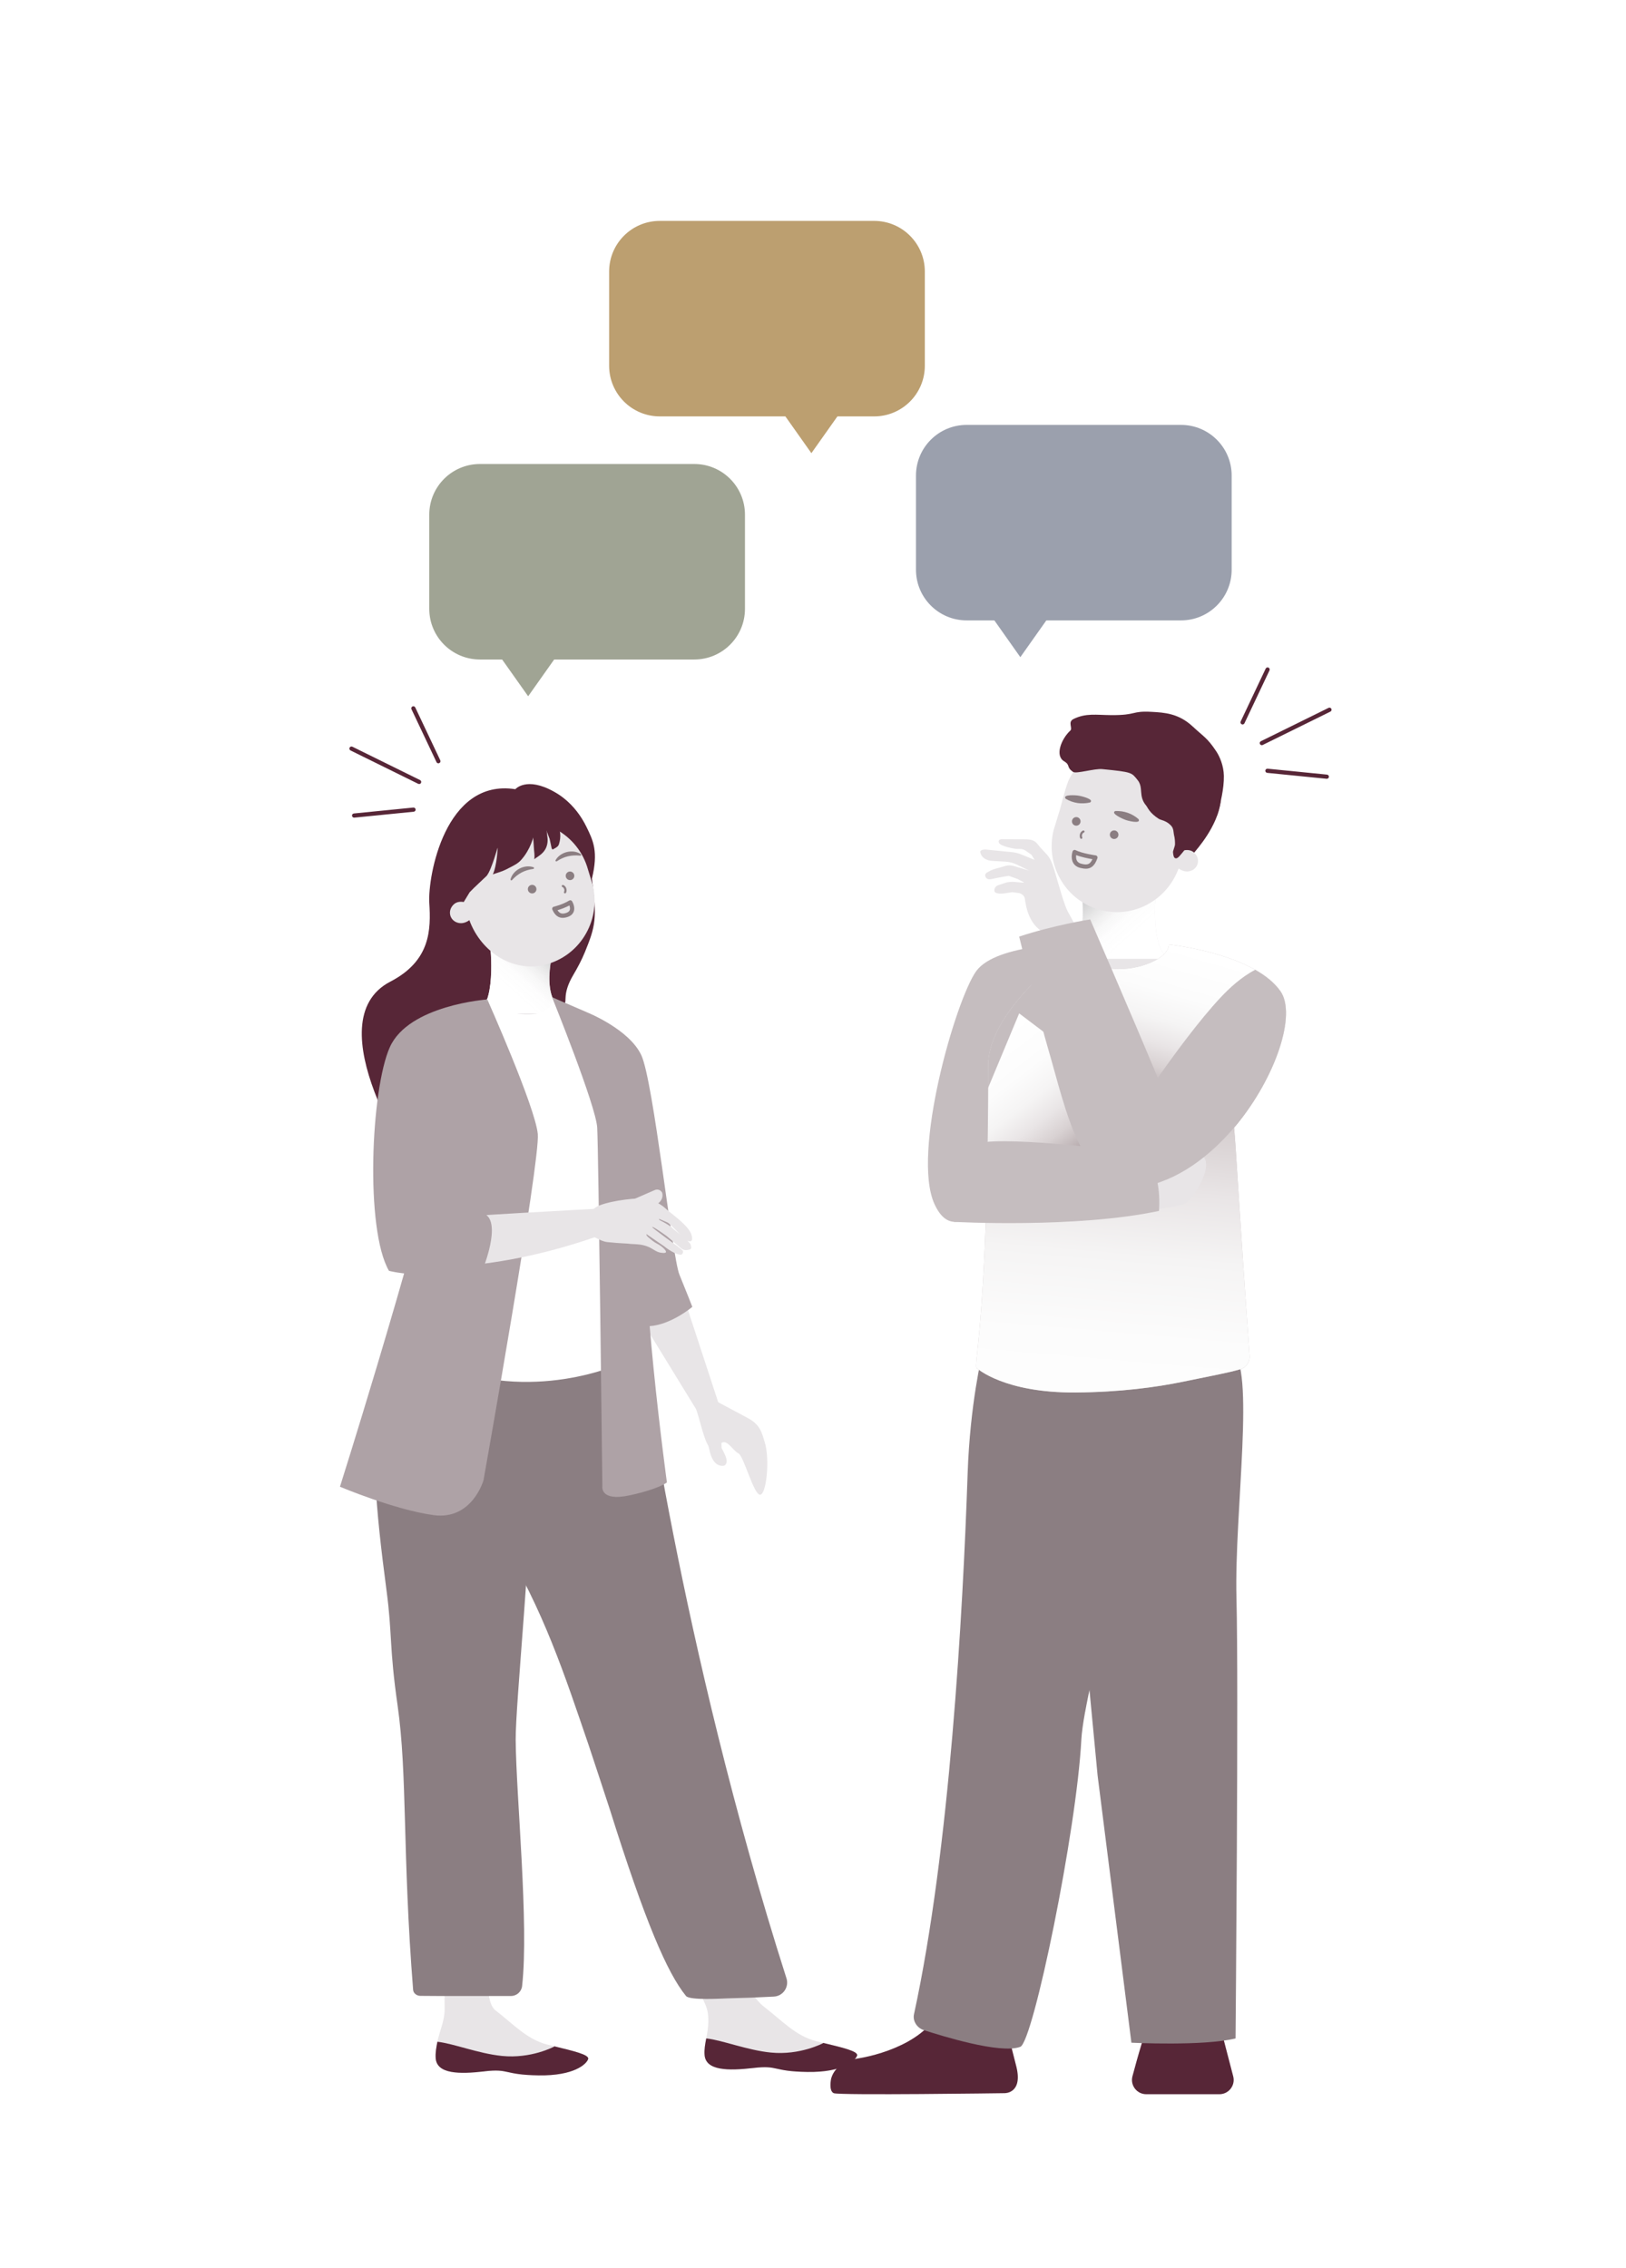<svg width="390" height="544" viewBox="0 0 390 544" fill="none" xmlns="http://www.w3.org/2000/svg">
<rect width="390" height="544" fill="white"/>
<g clip-path="url(#clip0_3143_21638)">
<path d="M166.531 111.289H115.111C108.401 111.289 102.961 116.729 102.961 123.439V146.029C102.961 152.739 108.401 158.179 115.111 158.179H166.531C173.241 158.179 178.681 152.739 178.681 146.029V123.439C178.681 116.729 173.241 111.289 166.531 111.289Z" fill="#A0A494"/>
<path d="M126.681 167L134.231 156.32H119.121L126.681 167Z" fill="#A0A494"/>
<path d="M283.269 101.91H231.849C225.139 101.91 219.699 107.35 219.699 114.06V136.65C219.699 143.36 225.139 148.8 231.849 148.8H283.269C289.979 148.8 295.419 143.36 295.419 136.65V114.06C295.419 107.35 289.979 101.91 283.269 101.91Z" fill="#9BA0AD"/>
<path d="M244.73 157.62L252.29 146.93H237.18L244.73 157.62Z" fill="#9BA0AD"/>
<path d="M209.672 52.98H158.252C151.541 52.98 146.102 58.42 146.102 65.13V87.721C146.102 94.431 151.541 99.871 158.252 99.871H209.672C216.382 99.871 221.822 94.431 221.822 87.721V65.13C221.822 58.42 216.382 52.98 209.672 52.98Z" fill="#BC9F70"/>
<path d="M194.613 108.692L202.173 98.012H187.062L194.613 108.692Z" fill="#BC9F70"/>
<path d="M84.933 196.109C84.683 196.109 84.463 195.919 84.433 195.659C84.403 195.379 84.603 195.139 84.883 195.109L99.133 193.689C99.423 193.669 99.653 193.859 99.683 194.139C99.713 194.419 99.513 194.659 99.233 194.689L84.983 196.109C84.983 196.109 84.953 196.109 84.933 196.109Z" fill="#572637"/>
<path d="M100.531 188.047C100.461 188.047 100.381 188.027 100.311 187.997L84.081 179.997C83.831 179.877 83.731 179.577 83.851 179.327C83.971 179.077 84.281 178.977 84.521 179.097L100.751 187.097C101.001 187.217 101.101 187.517 100.981 187.767C100.891 187.947 100.721 188.047 100.531 188.047Z" fill="#572637"/>
<path d="M105.143 183.079C104.953 183.079 104.773 182.969 104.693 182.789L98.693 170.109C98.573 169.859 98.683 169.559 98.933 169.439C99.183 169.319 99.483 169.429 99.603 169.679L105.603 182.359C105.723 182.609 105.613 182.909 105.363 183.029C105.293 183.059 105.223 183.079 105.153 183.079H105.143Z" fill="#572637"/>
<path d="M318.241 186.789C318.241 186.789 318.211 186.789 318.191 186.789L303.941 185.369C303.671 185.339 303.461 185.099 303.491 184.819C303.521 184.549 303.751 184.349 304.041 184.369L318.291 185.789C318.561 185.819 318.771 186.059 318.741 186.339C318.711 186.599 318.501 186.789 318.241 186.789Z" fill="#572637"/>
<path d="M302.649 178.727C302.469 178.727 302.289 178.627 302.199 178.447C302.079 178.197 302.179 177.897 302.429 177.777L318.659 169.777C318.899 169.657 319.209 169.757 319.329 170.007C319.449 170.257 319.349 170.557 319.099 170.677L302.869 178.677C302.799 178.717 302.719 178.727 302.649 178.727Z" fill="#572637"/>
<path d="M298.03 173.759C297.96 173.759 297.89 173.739 297.82 173.709C297.57 173.589 297.46 173.289 297.58 173.039L303.58 160.359C303.7 160.109 304 160.009 304.25 160.119C304.5 160.239 304.61 160.539 304.49 160.789L298.49 173.469C298.4 173.649 298.22 173.759 298.04 173.759H298.03Z" fill="#572637"/>
<path d="M141.969 210.76C143.549 204.25 142.299 201.67 140.679 198.35C139.379 195.69 137.569 193.3 135.249 191.46C134.389 190.77 133.609 190.29 132.879 189.88C126.259 186.17 123.599 189.29 123.599 189.29C106.749 186.65 102.579 210.22 102.969 216.58C103.359 222.94 103.309 230.42 93.639 235.43C75.189 244.99 99.769 281 99.769 281C99.299 275.86 122.999 248.75 135.369 240.64C136.069 240.35 134.799 238.43 137.469 233.9C138.529 232.11 139.509 230.27 140.299 228.34C142.819 222.19 143.259 220.2 141.979 210.76H141.969Z" fill="#572637"/>
<path d="M139.149 243.06L149.209 251.73L126.469 270.49L106.949 248.91L113.809 243.06L127.069 239.57L139.149 243.06Z" fill="#E8E5E7"/>
<path d="M113.809 243.06C119.289 241.93 117.579 226.77 117.579 226.77H126.479H132.999C132.999 226.77 128.469 241.11 136.769 243.06H113.809Z" fill="#E8E5E7"/>
<path style="mix-blend-mode:multiply" d="M113.809 243.06C119.289 241.93 117.579 226.77 117.579 226.77H126.479H132.999C132.999 226.77 128.469 241.11 136.769 243.06H113.809Z" fill="url(#paint0_linear_3143_21638)"/>
<path d="M142.127 212.121C144.187 220.281 139.587 228.691 131.547 231.161C123.507 233.641 115.467 228.601 112.577 220.701C111.807 221.261 110.707 221.691 109.537 221.231C107.777 220.531 107.337 218.351 108.807 216.941C109.527 216.251 110.457 216.211 111.217 216.341C108.907 208.141 113.047 200.221 121.237 197.701C129.417 195.181 138.087 199.671 140.787 207.751L142.117 212.111L142.127 212.121Z" fill="#E8E5E7"/>
<path d="M137.477 210.762C137.863 210.345 137.839 209.693 137.421 209.306C137.004 208.92 136.352 208.944 135.966 209.362C135.579 209.779 135.604 210.431 136.021 210.817C136.438 211.204 137.09 211.179 137.477 210.762Z" fill="#8B7E82"/>
<path d="M128.391 213.957C128.777 213.54 128.753 212.888 128.335 212.502C127.918 212.115 127.266 212.14 126.88 212.557C126.493 212.974 126.518 213.626 126.935 214.013C127.352 214.399 128.004 214.374 128.391 213.957Z" fill="#8B7E82"/>
<path d="M135.52 214.27C135.47 214.27 135.41 214.25 135.37 214.22C135.25 214.14 135.23 213.97 135.31 213.86C135.34 213.8 135.42 213.51 135.32 213.24C135.19 212.88 134.97 212.78 134.91 212.76C134.77 212.71 134.7 212.57 134.75 212.43C134.8 212.29 134.94 212.22 135.08 212.27C135.24 212.32 135.62 212.5 135.82 213.07C135.97 213.5 135.87 213.98 135.74 214.16C135.69 214.23 135.61 214.27 135.53 214.27H135.52Z" fill="#8B7E82"/>
<path d="M168.99 492.861C169.27 496.661 174.63 496.701 180.71 496.001C186.79 495.291 185.18 496.831 193.7 496.951C202.22 497.071 205.16 494.251 205.57 493.041C205.94 491.961 201.83 491.051 197.44 489.981C196.89 489.851 196.33 489.711 195.78 489.571C190.83 488.311 187.55 484.611 183.32 481.371C179.31 478.311 174.14 467.221 174.14 467.221L162.5 466.691C162.5 466.691 167.4 476.631 169.24 480.921C170.32 483.441 169.86 486.541 169.39 488.911C169.14 490.201 168.89 491.521 168.99 492.861Z" fill="#E8E5E7"/>
<path d="M180.711 496C186.791 495.29 185.181 496.83 193.701 496.95C202.221 497.07 205.161 494.25 205.571 493.04C205.941 491.96 201.831 491.05 197.441 489.98L197.391 490.06C197.391 490.06 191.901 493 184.891 492.3C179.171 491.73 173.341 489.34 169.391 488.91C169.141 490.2 168.891 491.52 168.991 492.86C169.271 496.66 174.631 496.7 180.711 496Z" fill="#572637"/>
<path d="M104.489 493.649C104.769 497.449 110.129 497.499 116.209 496.799C122.299 496.099 120.679 497.639 129.199 497.769C137.719 497.899 140.659 495.079 141.069 493.869C141.439 492.789 137.339 491.879 132.949 490.799C132.399 490.669 131.839 490.529 131.289 490.389C126.339 489.129 123.069 485.419 118.839 482.179C114.829 479.109 118.839 460.949 118.839 460.949L106.039 459.699C106.039 459.699 106.649 474.989 106.649 481.949C106.649 484.689 105.379 487.329 104.909 489.709C104.659 490.999 104.399 492.319 104.499 493.659L104.489 493.649Z" fill="#E8E5E7"/>
<path d="M116.209 496.801C122.299 496.101 120.679 497.641 129.199 497.771C137.719 497.901 140.659 495.081 141.069 493.871C141.439 492.791 137.339 491.881 132.949 490.801L132.899 490.881C132.899 490.881 127.409 493.821 120.399 493.111C114.679 492.531 108.849 490.141 104.909 489.711C104.659 491.001 104.399 492.321 104.499 493.661C104.779 497.461 110.139 497.511 116.219 496.811L116.209 496.801Z" fill="#572637"/>
<path d="M188.638 474.488C189.308 476.598 187.798 478.778 185.588 478.878L180.218 479.128L174.538 479.298C173.118 479.338 165.438 479.828 164.538 478.728C160.008 473.168 154.718 460.858 146.248 433.918C146.008 433.158 141.418 419.208 141.148 418.438C135.558 402.138 130.368 385.948 119.868 369.028C118.228 366.388 118.028 363.298 117.238 360.678C116.988 359.838 116.738 359.008 116.508 358.198C112.008 342.558 110.708 332.298 109.508 321.328L153.608 321.678C153.608 321.678 162.888 393.838 188.638 474.498V474.488Z" fill="#8B7E82"/>
<path d="M147.437 296.331C147.327 317.311 150.517 326.321 150.517 326.321C150.517 326.321 131.637 335.911 109.197 328.851C108.937 328.771 90.617 324.591 90.617 324.591C90.997 323.741 94.327 309.601 94.697 308.821C99.437 298.651 103.037 294.181 103.597 291.061C104.637 285.221 104.667 279.181 104.147 273.481C102.777 258.391 98.707 245.871 98.707 245.871C104.817 244.481 110.547 242.031 116.907 239.651C118.367 241.471 122.847 243.381 126.727 243.291C131.197 243.191 132.647 241.281 132.417 239.191C137.177 241.841 140.977 244.341 140.977 244.341C145.027 251.371 153.237 258.201 153.827 268.991C153.977 271.641 147.437 295.751 147.437 296.341V296.331Z" fill="white"/>
<path d="M109.507 298.669C107.577 301.399 103.887 317.979 94.688 320.069C99.427 308.249 103.027 303.069 103.587 299.439C104.627 292.659 104.657 285.639 104.137 279.019C107.217 273.629 109.517 269.929 109.517 269.929C109.757 269.059 114.407 254.679 115.897 267.529C117.387 280.379 111.667 295.629 109.517 298.679L109.507 298.669Z" fill="#7795A2"/>
<path d="M163.928 310.898L172.518 337.088L167.618 339.058L153.418 315.908L163.928 310.898Z" fill="#E8E5E7"/>
<path d="M140.758 242.789C140.758 242.789 150.888 246.809 153.818 253.079C156.748 259.349 161.188 301.389 162.958 305.709C164.728 310.029 166.058 313.449 166.058 313.449C166.058 313.449 160.948 317.749 155.818 318.069C150.678 318.389 140.758 242.799 140.758 242.799V242.789Z" fill="#AEA2A6"/>
<path d="M132.41 239.18C132.41 239.18 142.93 265.18 143.24 270.44C143.55 275.7 144.48 356.49 144.48 356.49C144.48 356.49 143.86 360.2 150.98 358.66C158.1 357.12 159.96 355.56 159.96 355.56C159.96 355.56 153.15 305.73 155.01 288.39C156.87 271.06 140.77 242.79 140.77 242.79L132.41 239.18Z" fill="#AEA2A6"/>
<path d="M123.688 417.311C123.798 430.981 126.898 461.441 125.228 476.341C125.078 477.701 123.928 478.731 122.548 478.731H105.148C103.208 478.731 101.758 478.721 100.798 478.701C99.968 478.691 99.158 478.101 99.088 477.271C96.488 444.441 97.748 425.721 95.358 409.001C93.348 395.011 94.098 391.941 92.728 381.621C91.348 371.231 90.388 362.531 90.048 355.181C89.998 354.021 89.958 352.901 89.938 351.801C89.918 350.701 89.908 349.631 89.918 348.601L128.018 344.891C127.538 370.211 123.618 408.921 123.688 417.321V417.311Z" fill="#8B7E82"/>
<path d="M115.999 354.939C115.999 354.939 113.319 364.639 104.029 363.399C94.739 362.159 81.539 356.589 81.539 356.589C81.539 356.589 85.509 344.049 90.439 327.579C96.409 307.639 103.809 281.929 107.289 265.709C108.269 261.169 108.939 257.369 109.179 254.649L116.879 239.699C116.879 239.699 128.369 265.479 128.989 271.979C129.609 278.479 115.989 354.929 115.989 354.929L115.999 354.939Z" fill="#AEA2A6"/>
<path d="M106.73 271.021L116.9 239.711C116.9 239.711 104.06 243.521 97.61 246.781C97.61 246.781 93.58 251.971 91.09 263.961C91.09 263.961 88.46 292.731 94.34 303.251C94.34 303.251 112.91 306.961 142.63 296.751V289.941C142.63 289.941 110.13 291.641 103.48 292.421L106.74 271.021H106.73Z" fill="#E8E5E7"/>
<path d="M116.897 239.711C116.897 239.711 98.047 241.041 93.507 251.151C88.968 261.261 87.528 294.901 93.297 304.801C93.297 304.801 101.247 307.071 115.317 304.431C115.487 304.401 115.667 304.361 115.837 304.331C115.837 304.331 120.327 293.341 116.297 291.181C116.297 291.181 104.437 291.801 105.667 287.881C106.907 283.961 116.877 239.711 116.877 239.711H116.897Z" fill="#AEA2A6"/>
<path d="M133.259 206.311C134.379 204.311 137.399 203.571 139.309 204.861C139.479 204.971 139.379 205.251 139.179 205.231C137.089 205.001 135.299 205.401 133.549 206.581C133.379 206.701 133.159 206.491 133.259 206.321V206.311Z" fill="#8B7E82"/>
<path d="M127.919 208.411C125.829 208.671 124.219 209.541 122.799 211.091C122.719 211.171 122.599 211.181 122.509 211.101C122.449 211.051 122.439 210.971 122.449 210.901C123.029 208.671 125.789 207.231 127.959 208.011C128.159 208.071 128.119 208.381 127.919 208.401V208.411Z" fill="#8B7E82"/>
<path d="M128.759 194.711C124.429 191.081 111.819 198.661 111.819 198.661C109.679 199.421 109.429 205.341 109.529 209.581L109.199 214.751L111.229 216.341L112.649 214.001C113.529 213.031 116.629 210.201 116.739 210.061C118.009 208.461 119.459 202.661 119.379 203.411C119.319 204.021 119.249 205.361 119.019 206.741C118.439 210.171 117.799 209.811 118.579 209.581C119.439 209.321 120.639 208.911 121.259 208.601C123.899 207.291 124.409 206.931 125.109 206.121C129.149 201.481 128.739 194.701 128.739 194.701L128.759 194.711Z" fill="#572637"/>
<path d="M151.476 289.319C151.186 288.639 151.516 287.839 152.206 287.539L157.056 285.429C157.746 285.129 158.546 285.429 158.836 286.119C158.996 286.649 158.866 287.159 158.786 287.399C158.226 289.089 155.726 289.629 154.816 289.819C154.146 289.959 153.496 290.219 153.156 290.269C152.206 290.409 151.756 289.999 151.466 289.319H151.476Z" fill="#E8E5E7"/>
<path d="M151.358 298.359C149.888 298.169 149.298 298.289 145.648 297.909C144.628 297.799 143.358 297.129 142.618 296.749C141.698 296.289 140.898 294.909 140.828 293.889C140.688 291.969 141.858 289.849 143.738 289.129C147.238 287.789 152.978 287.289 155.168 287.429C155.168 287.429 157.978 288.299 159.528 289.759C160.918 291.069 165.328 293.989 165.898 296.319C166.408 298.389 164.978 297.709 164.328 297.239C163.678 296.769 160.788 293.499 160.048 293.189C159.308 292.879 158.128 292.359 158.128 292.359C158.128 292.359 157.858 292.489 158.518 292.799C159.178 293.109 160.988 294.149 161.268 294.529C161.548 294.919 165.508 297.759 165.668 298.549C165.828 299.329 165.848 299.329 165.668 299.549C165.518 299.719 164.668 299.949 163.988 299.759C163.808 299.709 163.638 299.629 163.488 299.509C162.808 298.939 160.188 296.669 159.898 296.459C159.608 296.249 156.558 294.039 156.438 294.309C156.348 294.499 162.098 298.579 162.428 298.859C162.758 299.139 163.528 299.689 163.738 299.949C163.998 300.279 163.668 300.899 163.378 300.919C162.068 301.029 159.718 299.289 159.228 298.869L154.998 295.959C155.248 296.349 154.598 296.089 156.518 297.599C157.228 298.159 158.008 298.459 158.538 298.869C158.688 298.979 159.918 299.909 159.718 300.349C159.598 300.619 158.738 300.499 158.388 300.439C157.438 300.299 156.468 299.449 155.578 299.079C153.968 298.399 152.708 298.439 151.368 298.359H151.358Z" fill="#E8E5E7"/>
<path d="M172.358 336.371C172.358 336.371 176.838 338.761 179.358 340.111C182.358 341.711 182.718 343.631 183.418 345.891C184.708 350.011 183.818 358.631 182.268 358.501C180.718 358.371 178.398 349.241 177.118 348.591C175.838 347.941 174.528 345.391 173.238 345.991C172.068 346.531 171.968 348.211 170.558 347.431C169.138 346.661 168.188 341.711 167.168 338.591C165.098 332.231 172.358 336.371 172.358 336.371Z" fill="#E8E5E7"/>
<path d="M170.577 344.143C171.257 343.853 172.627 343.342 172.937 344.032L173.077 347.312C173.377 348.002 175.127 350.562 173.787 351.502C173.257 351.662 172.747 351.533 172.507 351.453C170.817 350.893 170.277 348.393 170.087 347.483C169.947 346.813 169.687 346.163 169.637 345.823C169.497 344.873 169.907 344.423 170.587 344.133L170.577 344.143Z" fill="#E8E5E7"/>
<path d="M127.731 198.71C127.731 198.71 127.631 195.48 130.661 195.48L131.301 200.78C131.391 201.54 131.511 203.27 129.991 204.7C129.631 205.04 128.901 205.56 128.371 205.91C127.891 206.23 128.401 206.34 128.091 203.89L127.741 198.7L127.731 198.71Z" fill="#572637"/>
<path d="M130.378 197.488C130.378 197.488 129.988 196.108 130.658 195.478C130.658 195.478 132.368 194.668 134.008 198.478C134.308 199.178 134.658 200.628 134.058 202.498C133.928 202.888 133.688 203.168 132.688 203.688C132.258 203.908 132.308 203.238 131.828 201.188L130.378 197.488Z" fill="#572637"/>
<path d="M134.989 220.15C133.899 220.15 133.059 219.49 132.489 218.18C132.429 218.04 132.429 217.88 132.499 217.74C132.569 217.6 132.689 217.5 132.839 217.47C132.859 217.47 134.939 216.97 136.509 216C136.749 215.85 137.069 215.92 137.219 216.17C137.249 216.23 138.069 217.56 137.579 218.72C137.289 219.41 136.629 219.86 135.639 220.07C135.409 220.12 135.189 220.14 134.979 220.14L134.989 220.15ZM133.719 218.31C134.149 219.01 134.669 219.23 135.429 219.07C136.079 218.93 136.479 218.68 136.639 218.32C136.789 217.97 136.699 217.51 136.569 217.17C135.519 217.73 134.399 218.11 133.719 218.31Z" fill="#8B7E82"/>
<path d="M291.708 482.281C291.708 482.281 278.248 479.591 276.128 483.821C274.768 486.551 272.828 493.451 271.618 498.001C271.048 500.171 272.688 502.291 274.928 502.291H292.478C294.718 502.291 296.358 500.171 295.788 498.001L291.698 482.281H291.708Z" fill="#572637"/>
<path d="M240.209 481.57C240.209 481.57 228.099 471.07 226.119 479.87C224.139 488.68 212.459 492.63 205.809 493.71C201.219 494.45 199.799 497 199.359 498.5C199.359 498.5 198.699 501.48 199.969 502.04C201.239 502.6 240.909 502.04 240.909 502.04C240.909 502.04 245.349 502.22 243.799 495.76L240.199 481.57H240.209Z" fill="#572637"/>
<path d="M259.588 225.248C259.588 225.248 258.368 222.658 256.098 218.598C255.298 217.158 253.978 212.368 252.928 208.818L252.438 207.358C251.568 204.878 250.828 204.958 248.728 202.298C248.098 201.498 246.948 201.298 245.928 201.298L240.618 201.278C240.618 201.278 239.258 201.128 239.578 202.088C239.898 203.048 243.638 203.598 243.638 203.598L244.758 203.628C245.208 203.638 245.648 203.788 246.028 204.048L247.388 204.998L248.158 206.238L244.958 204.938C244.238 204.648 243.478 204.458 242.708 204.378L236.388 203.758C236.388 203.758 234.978 203.708 235.128 204.438C235.528 206.378 237.898 206.478 237.898 206.478L241.198 206.668C242.118 206.718 243.008 206.948 243.838 207.348L246.868 208.818L243.148 207.708C242.458 207.498 241.728 207.508 241.038 207.718C240.398 207.918 239.568 208.158 238.878 208.328C237.988 208.538 237.118 209.028 236.638 209.338C236.358 209.518 236.218 209.868 236.328 210.188C236.478 210.608 236.858 211.078 237.858 210.838C239.568 210.438 241.948 210.068 241.948 210.068L244.018 210.808L245.528 211.588C245.588 211.618 245.558 211.718 245.498 211.708L242.888 211.498C242.888 211.498 241.688 211.518 241.078 211.758C240.708 211.898 239.968 212.138 239.448 212.308C238.958 212.458 238.578 212.868 238.508 213.378C238.468 213.668 238.518 213.958 238.828 214.118C239.588 214.508 241.138 214.238 241.138 214.238L242.768 213.988L244.448 214.198C244.448 214.198 245.658 214.508 245.808 215.518C246.108 217.618 246.748 221.628 250.368 223.698C254.738 226.188 257.218 229.008 257.218 229.008L259.618 225.248H259.588Z" fill="#E8E5E7"/>
<path d="M281.84 202.548C283.74 201.908 283.37 208.378 286.26 204.708C287.06 203.688 292.01 198.308 292.82 192.128C292.97 190.958 291.62 191.118 289.82 190.418C288.15 189.758 286.28 191.258 286.28 191.258L284.86 194.818L281.86 202.548H281.84Z" fill="#572637"/>
<path d="M259.78 181.92C259.78 181.92 257.02 185.36 256.21 187.4C255.4 189.44 254.23 194.22 254.23 194.22L259.65 195.09L266.18 191.22L270.78 186.06L263.82 182.99L259.78 181.91V181.92Z" fill="#E8E5E7"/>
<path d="M255.708 229.988L245.648 238.648L268.388 257.418L287.908 235.828L281.048 229.988L267.788 226.488L255.708 229.988Z" fill="#E8E5E7"/>
<path d="M281.049 229.989C275.569 228.859 277.279 213.699 277.279 213.699H259.469C259.469 213.699 261.179 228.859 255.699 229.989H281.039H281.049Z" fill="#E8E5E7"/>
<path style="mix-blend-mode:multiply" d="M281.049 229.989C275.569 228.859 277.279 213.699 277.279 213.699H259.469C259.469 213.699 261.179 228.859 255.699 229.989H281.039H281.049Z" fill="url(#paint1_linear_3143_21638)"/>
<path d="M252.729 199.039C250.669 207.199 255.269 215.609 263.309 218.079C271.349 220.559 279.799 216.209 282.689 208.299C283.459 208.859 284.559 209.289 285.729 208.829C287.489 208.129 287.929 205.949 286.459 204.539C285.739 203.849 284.809 203.809 284.049 203.939C286.359 195.739 281.799 187.139 273.619 184.619C265.439 182.099 256.769 186.589 254.069 194.669L252.739 199.029L252.729 199.039Z" fill="#E8E5E7"/>
<path d="M261.428 192.48C259.388 192.92 257.408 192.65 255.608 191.58C254.688 190.46 258.248 190.73 258.708 190.84C259.168 190.89 262.658 191.7 261.438 192.48H261.428Z" fill="#8B7E82"/>
<path d="M267.527 194.52C269.617 194.46 271.507 195.09 273.087 196.47C273.787 197.74 270.337 196.82 269.907 196.63C269.457 196.49 266.187 195.06 267.527 194.52Z" fill="#8B7E82"/>
<path d="M258.843 197.764C259.26 197.377 259.285 196.726 258.899 196.308C258.512 195.891 257.86 195.866 257.443 196.253C257.026 196.64 257.001 197.291 257.388 197.709C257.774 198.126 258.426 198.151 258.843 197.764Z" fill="#8B7E82"/>
<path d="M267.929 200.955C268.346 200.569 268.371 199.917 267.985 199.5C267.598 199.083 266.946 199.058 266.529 199.444C266.112 199.831 266.087 200.483 266.474 200.9C266.86 201.317 267.512 201.342 267.929 200.955Z" fill="#8B7E82"/>
<path d="M259.328 201.189C259.248 201.189 259.178 201.159 259.128 201.089C258.978 200.879 258.908 200.389 259.048 199.999C259.248 199.439 259.628 199.249 259.788 199.199C259.928 199.159 260.068 199.229 260.118 199.359C260.168 199.489 260.088 199.639 259.958 199.689C259.888 199.709 259.668 199.809 259.548 200.169C259.458 200.439 259.528 200.729 259.558 200.789C259.628 200.909 259.608 201.069 259.488 201.149C259.438 201.179 259.388 201.199 259.338 201.199L259.328 201.189Z" fill="#8B7E82"/>
<path d="M260.258 410.638C259.768 413.348 259.458 415.568 259.368 417.158C258.248 439.038 247.808 489.758 244.718 490.928C239.928 492.738 225.538 488.188 221.598 486.928C219.968 486.408 218.858 484.758 219.228 483.088C227.788 443.718 230.938 387.028 232.088 353.458C232.668 336.548 235.568 324.878 235.568 324.878C235.568 324.878 277.748 313.628 277.998 327.858C278.218 340.458 264.028 389.858 260.268 410.638H260.258Z" fill="#8B7E82"/>
<path d="M250.879 327.899L259.239 383.589L263.269 425.899L271.369 489.939C271.369 489.939 288.739 490.799 296.349 488.909C296.349 488.909 297.109 404.029 296.569 383.259C296.029 362.479 301.249 327.659 295.379 323.819C289.499 319.979 250.889 327.909 250.889 327.909L250.879 327.899Z" fill="#8B7E82"/>
<path d="M259.24 226.309C258.81 226.329 237.06 241.459 237.04 255.519C237.03 267.219 236.88 277.079 236.67 285.369C236.64 286.369 236.62 287.339 236.59 288.299C240.06 284.569 243.43 279.499 245.94 276.259C251.73 268.769 259.25 226.309 259.25 226.309H259.24Z" fill="#C5BDBF"/>
<path d="M296.399 269.969C306.049 258.329 311.019 243.299 307.119 237.739C300.759 228.659 280.349 226.519 280.349 226.519C280.349 229.879 273.189 232.789 267.349 232.399C262.429 232.079 259.239 228.339 259.239 226.309C258.809 226.329 237.059 241.459 237.039 255.519C237.029 267.219 236.879 277.079 236.669 285.369C236.639 286.369 236.619 287.339 236.589 288.299C236.359 296.149 236.059 302.519 235.759 307.649C234.749 324.649 233.619 328.219 234.359 328.209C234.359 328.209 240.829 334.099 257.909 333.989C268.649 333.919 277.389 332.729 283.879 331.379C290.799 329.949 294.379 329.319 297.489 328.419C298.899 328.009 299.829 326.679 299.719 325.219C297.179 289.759 296.599 277.279 295.999 270.449C296.129 270.289 296.269 270.139 296.409 269.969H296.399Z" fill="#C5BDBF"/>
<path style="mix-blend-mode:multiply" d="M238.42 287.399L233.34 286.179L235.1 265.479L244.45 243.059L254.3 250.509L265.53 276.839L266.92 285.309L238.42 287.399Z" fill="url(#paint2_linear_3143_21638)"/>
<path style="mix-blend-mode:multiply" d="M295.999 270.441C296.599 277.271 297.179 289.751 299.719 325.211C299.829 326.671 298.889 328.001 297.489 328.411C294.379 329.311 290.789 329.941 283.879 331.371C277.379 332.721 268.639 333.911 257.909 333.981C240.829 334.091 234.359 328.201 234.359 328.201C233.619 328.211 234.749 324.641 235.759 307.641C236.069 302.511 236.359 296.141 236.589 288.291C236.619 287.331 236.649 286.371 236.669 285.361L296.399 269.961L295.989 270.441H295.999Z" fill="url(#paint3_linear_3143_21638)"/>
<path style="mix-blend-mode:multiply" d="M296.398 269.969C306.048 258.329 311.018 243.299 307.118 237.739C300.758 228.659 280.348 226.519 280.348 226.519C280.348 229.879 273.188 232.789 267.348 232.399C262.428 232.079 259.238 228.339 259.238 226.309C259.238 233.949 266.088 249.009 266.088 249.009C270.768 261.119 274.238 270.789 281.088 275.659C283.628 277.359 296.268 270.119 296.398 269.959V269.969Z" fill="url(#paint4_linear_3143_21638)"/>
<path d="M256.709 175.259C257.359 174.579 255.999 173.169 257.509 172.439C260.469 170.999 262.899 171.489 266.449 171.519C272.809 171.569 271.229 170.449 276.279 170.739C279.239 170.909 282.669 171.089 286.019 174.199C288.749 176.739 289.549 176.949 291.679 180.139C292.529 181.399 293.499 183.589 293.549 186.089C293.599 189.199 292.709 192.629 292.159 194.829C291.829 196.149 290.359 197.809 288.489 200.189C286.919 202.189 286.769 200.699 284.609 203.279C282.959 205.249 282.519 206.049 281.879 205.839C281.499 205.719 281.389 204.989 281.349 204.389C281.299 204.159 281.819 202.969 281.829 202.539C281.839 201.949 281.819 201.129 281.569 200.159C281.479 199.819 281.519 198.799 281.009 198.179C279.869 196.809 278.439 196.709 277.969 196.419C275.639 194.929 275.259 193.619 274.929 193.239C272.929 190.889 274.389 188.939 272.809 187.029C271.389 185.309 271.659 185.179 264.359 184.469C262.559 184.289 258.119 185.659 257.379 185.139C255.629 183.919 256.859 183.569 255.199 182.569C252.979 181.219 254.559 177.239 256.689 175.249L256.709 175.259Z" fill="#572637"/>
<path d="M275.099 290.428C275.439 290.428 283.049 289.288 284.409 288.608C285.769 287.928 292.009 279.068 287.919 276.798C283.839 274.528 272.879 283.608 272.879 283.608L275.089 290.418L275.099 290.428Z" fill="#E8E5E7"/>
<path d="M281.999 273.478C281.989 277.608 281.619 278.938 279.319 281.388C276.619 284.248 273.509 284.758 273.509 284.758C259.249 285.908 255.709 266.148 251.369 251.458C249.529 245.258 244.449 224.638 244.449 224.638C252.709 221.908 261.479 220.508 261.479 220.508C261.479 220.508 271.469 243.508 277.589 258.268C279.799 263.608 282.009 269.158 281.999 273.488V273.478Z" fill="#C5BDBF"/>
<path d="M292.821 239.178C287.581 244.778 281.461 253.138 277.401 258.948C277.061 260.168 276.681 261.338 276.261 262.408C275.751 263.718 275.171 264.888 274.531 265.898C272.431 269.168 271.551 272.248 271.331 274.918C270.841 280.698 273.441 284.638 273.511 284.748C282.311 283.338 290.291 277.328 296.401 269.968C306.051 258.328 311.021 243.298 307.121 237.738C305.691 235.688 303.541 233.998 301.071 232.598C297.721 234.328 294.761 237.108 292.821 239.178Z" fill="#C5BDBF"/>
<path d="M237.039 255.511C237.059 241.451 258.799 226.331 259.239 226.301C259.179 226.301 238.979 226.141 234.119 232.961C229.249 239.801 218.559 276.571 224.139 288.801C227.309 295.751 232.039 293.171 236.589 288.281C236.619 287.321 236.649 286.361 236.669 285.351C236.889 277.051 237.029 267.191 237.039 255.501V255.511Z" fill="#C5BDBF"/>
<path d="M228.818 293.061C228.818 293.061 258.248 294.661 277.988 290.431C277.988 290.431 279.088 278.971 272.878 276.441C272.878 276.441 242.088 272.371 234.698 274.191C227.308 276.011 228.818 293.071 228.818 293.071V293.061Z" fill="#C5BDBF"/>
<path d="M260.427 208.351C260.017 208.351 259.567 208.281 259.097 208.161C258.307 207.961 257.727 207.541 257.387 206.921C256.747 205.741 257.247 204.261 257.267 204.201C257.317 204.061 257.427 203.951 257.557 203.891C257.697 203.831 257.847 203.841 257.977 203.911C259.637 204.731 262.767 205.151 262.797 205.161C262.947 205.181 263.087 205.271 263.167 205.401C263.247 205.531 263.267 205.691 263.217 205.841C262.557 207.751 261.607 208.361 260.407 208.361L260.427 208.351ZM258.127 205.091C258.077 205.481 258.067 206.001 258.297 206.431C258.497 206.791 258.837 207.031 259.347 207.161C260.537 207.461 261.357 207.541 262.027 206.071C261.117 205.921 259.437 205.601 258.127 205.091Z" fill="#8B7E82"/>
</g>
<defs>
<linearGradient id="paint0_linear_3143_21638" x1="123.709" y1="238.76" x2="134.309" y2="227.01" gradientUnits="userSpaceOnUse">
<stop stop-color="white"/>
<stop offset="0.24" stop-color="#FDFDFD" stop-opacity="0.99"/>
<stop offset="0.38" stop-color="#F9F9F9" stop-opacity="0.96"/>
<stop offset="0.49" stop-color="#F2F2F2" stop-opacity="0.91"/>
<stop offset="0.6" stop-color="#E8E8E8" stop-opacity="0.84"/>
<stop offset="0.69" stop-color="#DBDCDC" stop-opacity="0.75"/>
<stop offset="0.78" stop-color="#CBCCCC" stop-opacity="0.63"/>
<stop offset="0.86" stop-color="#B9B9B9" stop-opacity="0.5"/>
<stop offset="0.94" stop-color="#A3A4A4" stop-opacity="0.34"/>
<stop offset="1" stop-color="#909191" stop-opacity="0.2"/>
</linearGradient>
<linearGradient id="paint1_linear_3143_21638" x1="270.079" y1="225.809" x2="258.799" y2="213.309" gradientUnits="userSpaceOnUse">
<stop stop-color="white"/>
<stop offset="0.24" stop-color="#FDFDFD" stop-opacity="0.99"/>
<stop offset="0.38" stop-color="#F9F9F9" stop-opacity="0.96"/>
<stop offset="0.49" stop-color="#F2F2F2" stop-opacity="0.91"/>
<stop offset="0.6" stop-color="#E8E8E8" stop-opacity="0.84"/>
<stop offset="0.69" stop-color="#DBDCDC" stop-opacity="0.75"/>
<stop offset="0.78" stop-color="#CBCCCC" stop-opacity="0.63"/>
<stop offset="0.86" stop-color="#B9B9B9" stop-opacity="0.5"/>
<stop offset="0.94" stop-color="#A3A4A4" stop-opacity="0.34"/>
<stop offset="1" stop-color="#909191" stop-opacity="0.2"/>
</linearGradient>
<linearGradient id="paint2_linear_3143_21638" x1="232.41" y1="253.499" x2="255.84" y2="283.989" gradientUnits="userSpaceOnUse">
<stop stop-color="white"/>
<stop offset="0.28" stop-color="#FCFCFC"/>
<stop offset="0.45" stop-color="#F5F4F4"/>
<stop offset="0.59" stop-color="#E9E5E6"/>
<stop offset="0.72" stop-color="#D8D1D2"/>
<stop offset="0.83" stop-color="#C1B7B9"/>
<stop offset="0.93" stop-color="#A6979A"/>
<stop offset="1" stop-color="#927F83"/>
</linearGradient>
<linearGradient id="paint3_linear_3143_21638" x1="264.119" y1="352.901" x2="273.999" y2="237.981" gradientUnits="userSpaceOnUse">
<stop stop-color="white"/>
<stop offset="0.28" stop-color="#FCFCFC"/>
<stop offset="0.45" stop-color="#F5F4F4"/>
<stop offset="0.59" stop-color="#E9E5E6"/>
<stop offset="0.72" stop-color="#D8D1D2"/>
<stop offset="0.83" stop-color="#C1B7B9"/>
<stop offset="0.93" stop-color="#A6979A"/>
<stop offset="1" stop-color="#927F83"/>
</linearGradient>
<linearGradient id="paint4_linear_3143_21638" x1="286.258" y1="227.879" x2="274.968" y2="266.839" gradientUnits="userSpaceOnUse">
<stop stop-color="white"/>
<stop offset="0.28" stop-color="#FCFCFC"/>
<stop offset="0.45" stop-color="#F5F4F4"/>
<stop offset="0.59" stop-color="#E9E5E6"/>
<stop offset="0.72" stop-color="#D8D1D2"/>
<stop offset="0.83" stop-color="#C1B7B9"/>
<stop offset="0.93" stop-color="#A6979A"/>
<stop offset="1" stop-color="#927F83"/>
</linearGradient>
<clipPath id="clip0_3143_21638">
<rect width="390" height="544" fill="white"/>
</clipPath>
</defs>
</svg>

